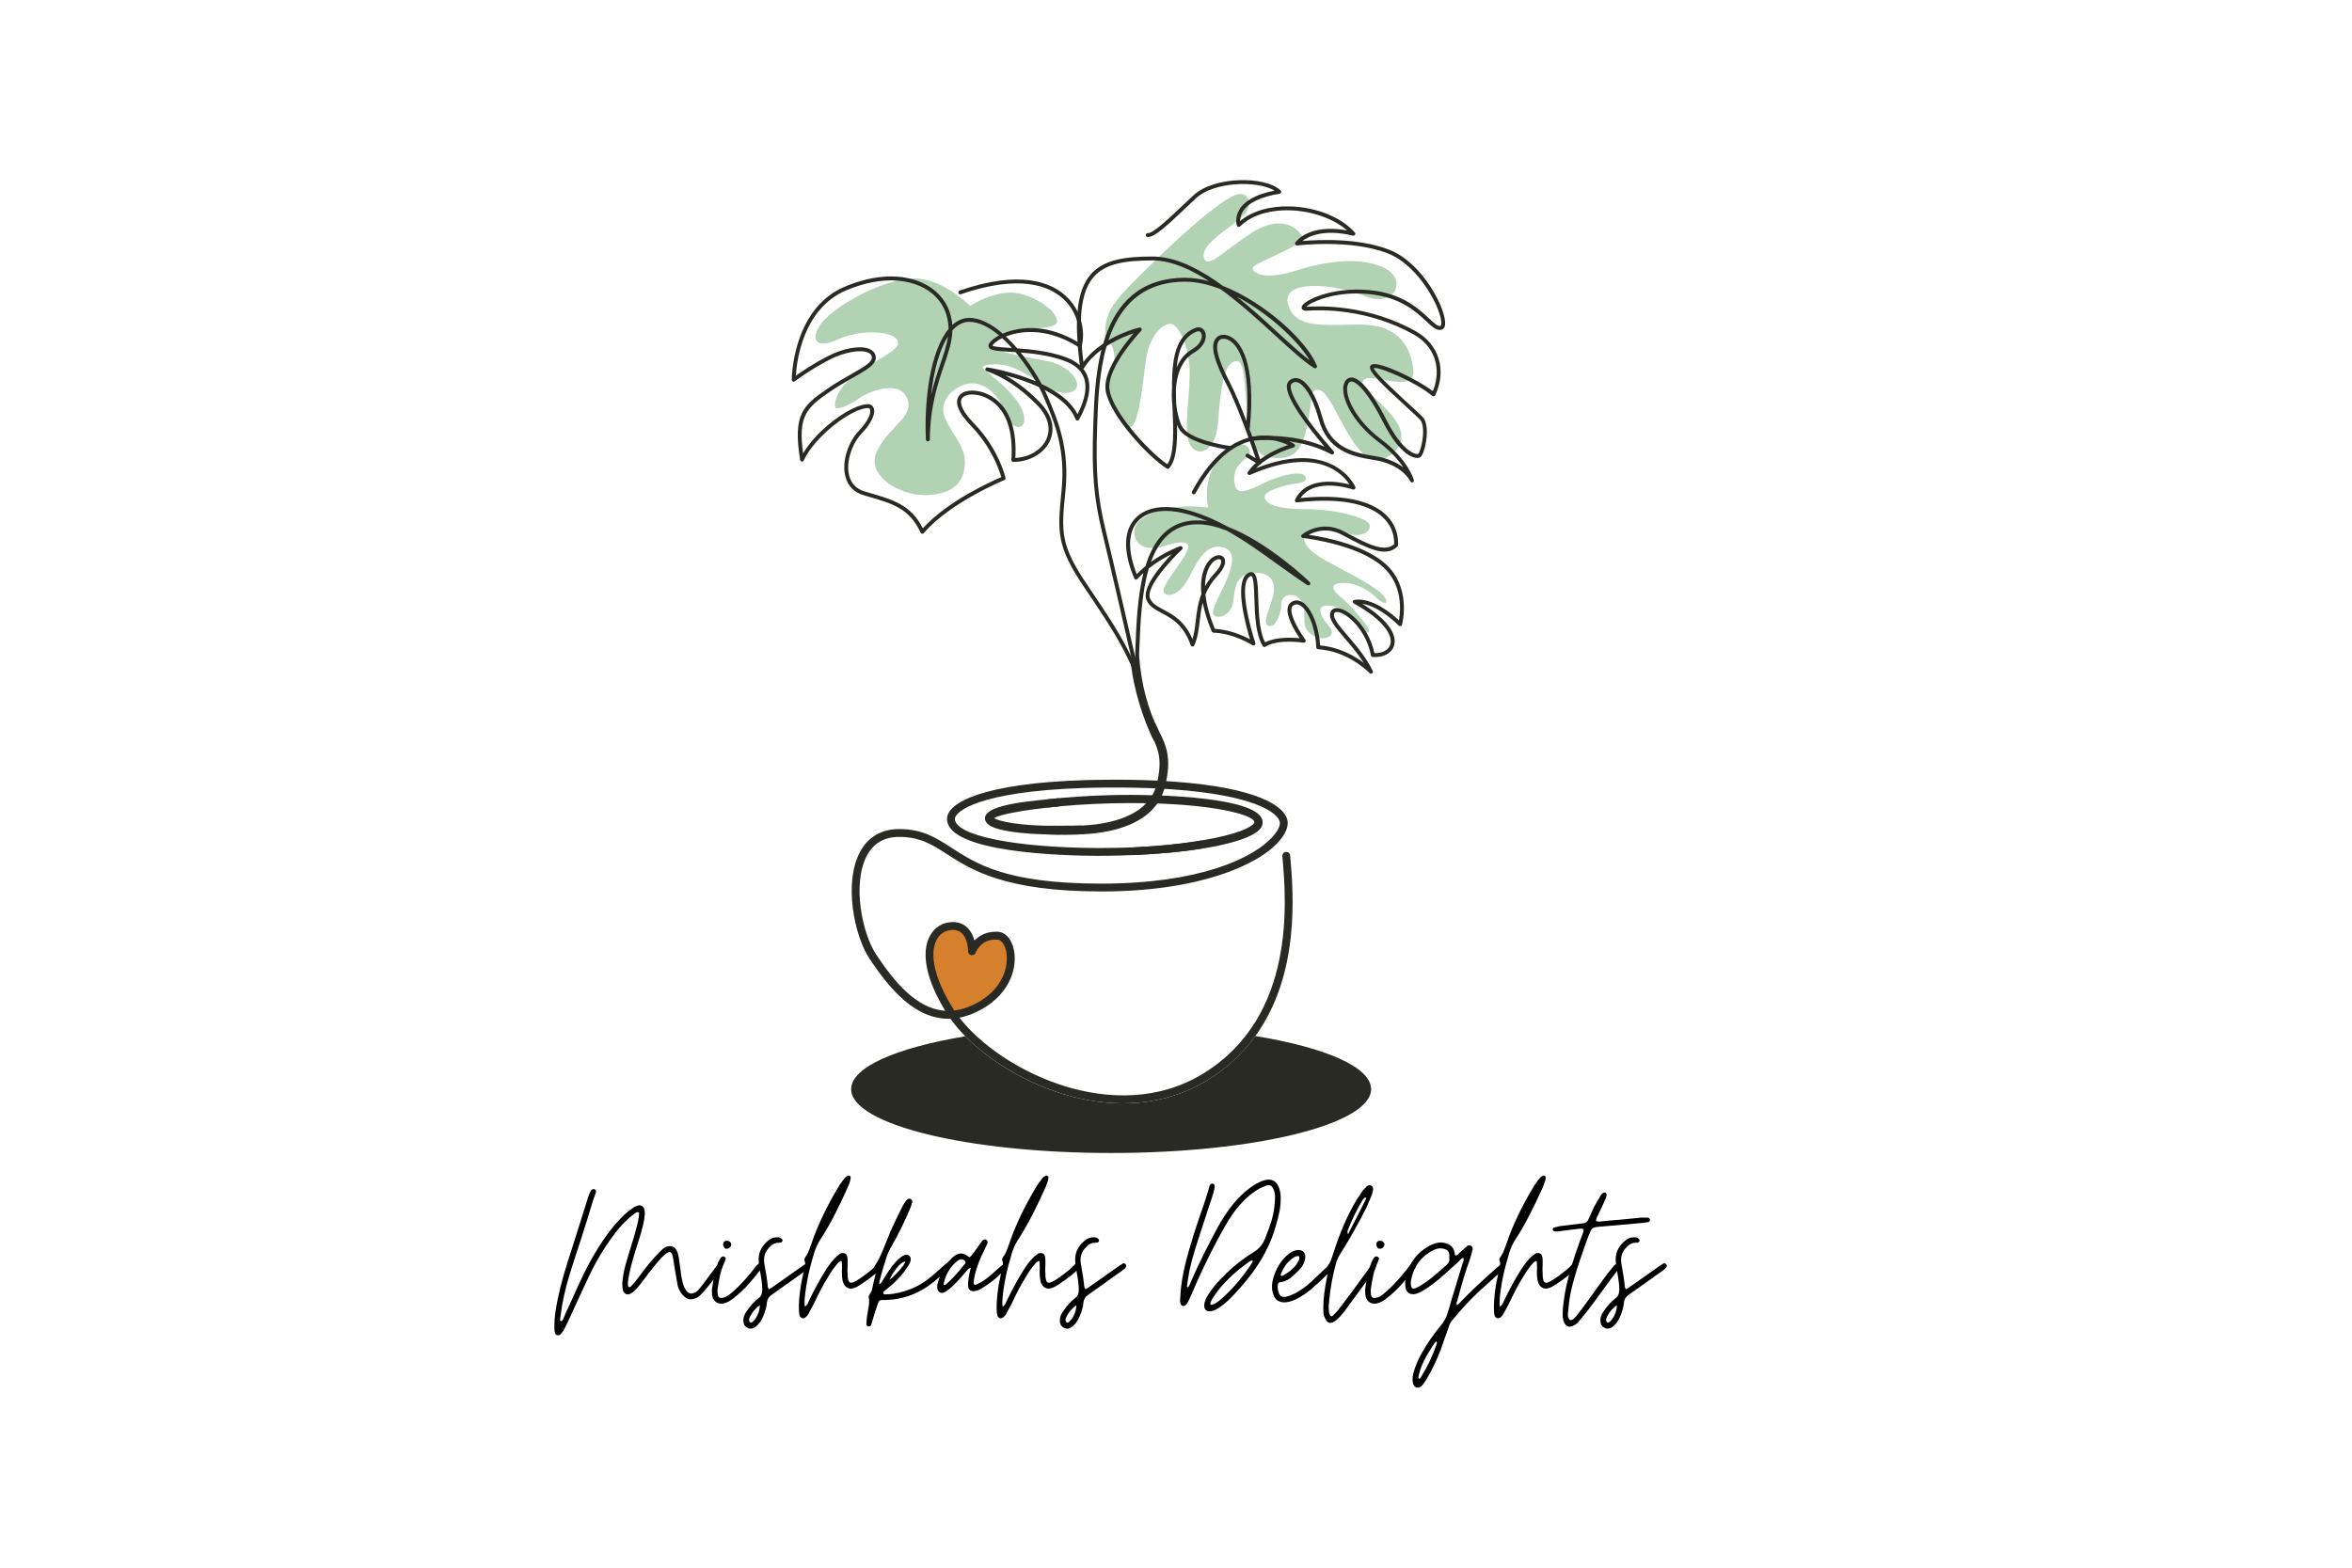 <?xml version="1.0" encoding="UTF-8"?><svg id="a" xmlns="http://www.w3.org/2000/svg" viewBox="0 0 600 400"><path d="m184.08,322.52c-.22-.18-.44-.2-.66-.05-.11.03-.2.09-.25.16-.06.07-.12.13-.19.17-.02.02-.03.04-.05.06-1.4,1.83-2.28,3.02-2.65,3.56-1.35,1.8-2.12,2.77-2.3,2.92-.59.47-1.14.71-1.65.71-.7,0-1.29-.53-1.76-1.59-.3-.63-.55-1.6-.77-2.92l-.66-4.83c-.11-.63-.29-1.19-.55-1.71-.37-.69-.95-1.04-1.76-1.04-.62,0-1.21.24-1.76.71-.84.77-1.56,1.51-2.14,2.2-.84.92-1.7,1.94-2.56,3.08s-1.4,1.85-1.62,2.14c-.33.48-.9,1.16-1.7,2.04-.11.18-.26.27-.44.27-.11,0-.19-.02-.22-.05-.15-.11-.22-.31-.22-.61,0-.84.18-2.03.55-3.57.33-1.54,1.02-3.96,2.09-7.26.69-2.12,1.21-4.03,1.53-5.71.12-.99.17-1.52.17-1.6,0-.18-.04-.49-.11-.93-.07-.4-.26-.71-.55-.91s-.64-.26-1.04-.19c-.44.15-.77.28-.99.39l-1.6,1.15c-1.54,1.28-3.09,2.95-4.67,5-2.78,3.7-5.28,7.93-7.47,12.7-.66,1.39-1.4,3-2.2,4.83l-1.54,3.36-.72,1.65s-.09.11-.16.24-.18.2-.33.2c-.18,0-.27-.09-.25-.25.02-.17.03-.27.03-.3,0-.22.04-.52.11-.88.4-3.3,1.14-6.69,2.2-10.17.84-2.71,1.92-6.07,3.24-10.06.26-.84.5-1.62.74-2.34.24-.71.45-1.38.64-2l.65-2.2c.63-2.13,1.12-3.63,1.49-4.51.18-.4.09-.71-.28-.93-.14-.07-.3-.08-.46-.03-.17.06-.32.18-.47.36-.18.29-.35.63-.5,1.02-.14.38-.23.65-.27.79l-3.46,10.99c-.33.99-.53,1.64-.61,1.93-1.72,5.16-2.91,9.36-3.57,12.58-.62,2.9-.93,5.21-.93,6.93v.8c0,.42.03.81.11,1.18.11.47.38.71.82.71.26,0,.49-.11.71-.33.41-.44.74-.93.99-1.48.59-1.17,1.01-2.05,1.27-2.64l.71-1.54c1.91-4.18,3.36-7.29,4.34-9.34,2.02-4.25,4.46-8.15,7.31-11.71,1.29-1.54,2.62-2.84,4.02-3.9.11-.07.26-.17.46-.3.21-.13.4-.2.58-.2s.28.08.28.22c0,.59-.04,1.01-.11,1.27-.15,1.02-.52,2.53-1.1,4.51l-.72,2.36c-.73,2.42-1.21,3.99-1.43,4.73-.55,2.01-.86,3.77-.93,5.27.04.15.05.35.05.61s.02.47.06.66c.07.44.23.78.47,1.01.23.24.5.36.79.36.33,0,.66-.11.99-.33.52-.29,1.01-.73,1.49-1.32.62-.77,1.21-1.52,1.75-2.25,1.54-2.09,2.97-3.87,4.29-5.33.15-.15.37-.36.66-.64.3-.27.57-.5.83-.68.25-.19.47-.28.66-.28.33,0,.56.22.71.66.07.22.15.52.22.88l.44,2.86c.33,1.98.57,3.33.71,4.07.15.77.53,1.55,1.16,2.36.69.84,1.43,1.26,2.2,1.26.44,0,.99-.14,1.65-.44.66-.35,2.04-1.86,4.12-4.56.58-.73,1.2-1.56,1.87-2.47.25-.37.42-.7.49-.99.07-.26-.02-.44-.27-.55Z"/><path d="m186.19,316.83c-.2-.16-.45-.25-.74-.25-.66,0-.99.33-.99.99.04.3.13.54.28.75.14.2.33.3.55.3h.1c.3,0,.56-.12.8-.36s.36-.5.36-.8c-.04-.25-.16-.46-.36-.63Zm8.16,5.53c-.25-.22-.47-.24-.66-.06-.04.03-.07.06-.1.09-.31.25-.54.46-.67.62-.25.3-.6.74-1.04,1.32l-1.48,1.76c-1.47,1.69-2.83,3.03-4.07,4.02-.4.32-.76.57-1.07.74-.31.16-.65.26-1.02.3-.26.07-.49.05-.71-.08-.22-.13-.35-.32-.39-.58-.07-.44-.11-.79-.11-1.04v-.39c.22-1.46.45-2.74.69-3.82.24-1.08.59-2.12,1.07-3.1l.33-.83c.04-.11.03-.23-.03-.36-.05-.12-.13-.21-.24-.24-.3-.19-.57-.17-.83.05-.26.26-.53.72-.82,1.38-.09.23-.18.47-.27.72-.36,1.04-.68,2.26-.94,3.67-.14.78-.27,1.63-.39,2.53,0,.95.08,1.61.22,1.98.15.48.41.86.8,1.15.38.3.83.44,1.35.44.22,0,.4-.01.55-.05.55-.11,1.1-.33,1.64-.66.55-.33,1.16-.79,1.82-1.38,1.1-.91,2.11-1.9,3.05-2.96.82-.95,1.77-2.08,2.81-3.43.13-.17.26-.35.4-.53.15-.15.26-.35.33-.61.08-.29,0-.51-.22-.65Z"/><path d="m206.34,322.52c-.22-.22-.44-.26-.66-.11l-.3.18-.42.26-7.97,5.61c-.22.14-.49.31-.82.49-.19-.29-.28-.46-.28-.49-.14-1.58-.44-3.54-.88-5.88-.07-.44-.11-.79-.11-1.05l.06-.71c.11-.99.62-1.93,1.54-2.81.66-.66,1.41-.97,2.25-.93.11.04.28.02.5-.06.11-.03.2-.11.27-.22.07-.11.11-.22.11-.33s-.05-.22-.17-.33c-.21-.21-.42-.34-.6-.38-.15-.04-.38-.06-.71-.06-.59,0-1.16.17-1.71.5-1.94,1.36-2.91,3.08-2.91,5.17,0,.3.02.64.06,1.02.02.13.03.27.05.41.07.54.13.93.16,1.15.01.07.03.14.04.2.38,1.89.59,3.48.62,4.75,0,.55-.06,1-.19,1.37-.13.37-.39.7-.8.99-1.02.77-1.99,1.83-2.91,3.19-.51.69-.8,1.33-.88,1.92l-.05.55c0,.84.31,1.45.93,1.81.29.19.59.28.88.28.55,0,1.08-.24,1.59-.72.63-.51,1.16-1.28,1.6-2.3.58-1.29.93-2.55,1.04-3.8.11-.73.48-1.32,1.1-1.76l4.56-3.24,3.64-2.59.6-.43c.4-.26.69-.53.88-.83.1-.14.15-.29.13-.43-.02-.15-.1-.28-.24-.39Zm-13.09,13c-.36.79-.8,1.38-1.31,1.79-.3.22-.52.22-.66,0-.11-.11-.17-.26-.17-.44-.07-.11-.07-.24,0-.39.55-1.39,1.47-2.55,2.75-3.46-.04.88-.24,1.71-.61,2.5Z"/><path d="m224.58,322.52c-.26-.18-.48-.2-.66-.05-.22.18-.42.38-.6.6-.11.11-.23.23-.37.36h0c-.53.51-1.3,1.13-2.33,1.89-1.28.96-2.23,1.56-2.85,1.82-.22.11-.44.16-.66.16-.41,0-.66-.31-.77-.93-.08-.3-.11-.77-.11-1.43-.04-.48-.05-.9-.03-1.27.02-.36.03-.67.03-.93v-1.21c0-.33-.02-.57-.06-.71-.11-.74-.49-1.1-1.15-1.1-.33,0-.61.09-.83.27-.55.37-1.04.81-1.48,1.32-.77.81-1.58,1.93-2.42,3.35-1.24,1.98-2.53,4.35-3.85,7.09-.07.15-.18.4-.33.75-.14.34-.4.65-.77.9-.07-.44-.11-.67-.11-.71,0-.62.02-1.1.06-1.43.33-3.59,1.13-7.46,2.42-11.6.33-1.1.79-2.12,1.37-3.08,1.28-1.97,2.48-4.04,3.6-6.18,1.12-2.14,2.32-4.64,3.6-7.5.3-.73.5-1.28.61-1.65.07-.18.11-.48.11-.88,0-.11-.06-.21-.17-.3-.11-.09-.24-.14-.38-.14-.08,0-.13.02-.17.06-.29.14-.53.31-.71.49-.88,1.14-1.38,1.81-1.49,2.03-3.15,5.21-5.51,10.15-7.09,14.84-.07.22-.24.7-.52,1.43-.27.74-.59,1.36-.96,1.87-.04.08-.1.19-.19.33-.09.15-.14.3-.14.44,0,.11.02.18.05.22.11.26.17.51.17.77,0,.06,0,.12-.02.18,0,.17-.04.36-.09.56-.07.28-.13.47-.16.58l-.16.87-.23,1.22c-.22.95-.37,1.67-.44,2.14-.4,2.6-.57,4.69-.49,6.27,0,.51.05.99.16,1.43.18.47.48.71.88.71.18,0,.4-.09.66-.27.37-.3.66-.68.88-1.16l1.26-2.36c1.21-2.64,2.42-4.91,3.63-6.82.81-1.39,1.61-2.52,2.42-3.4.14-.19.36-.37.66-.55.07-.08.15-.09.25-.03.09.05.13.12.13.19.04.33.06.81.06,1.43-.08,1.39-.02,2.53.16,3.41.15.62.41,1.11.77,1.45.37.35.81.53,1.32.53.29,0,.68-.09,1.16-.28.62-.25,1.6-.87,2.94-1.84.9-.66,1.64-1.23,2.22-1.71.28-.23.52-.44.72-.63.44-.44.69-.82.77-1.15.03-.26-.06-.48-.28-.66Zm-11.98-14.43v.03c0,.07-.04.16-.11.28l.11-.31Zm-.27.58l-.33.27c.14-.14.25-.23.33-.27Zm-.45.38c.04.23-.05.48-.24.76.11-.18.19-.44.24-.76Zm-.27.8s-.03.05-.05.08v.06h-.06s.08-.09.11-.14Z"/><path d="m242.61,322.3c-.18-.18-.35-.27-.5-.27-.11,0-.2.01-.27.05-.02.01-.04.02-.06.03-.17.1-.48.35-.93.74l-1.37,1.21c-.88.81-1.56,1.39-2.04,1.76-2.67,2.27-5.86,3.7-9.56,4.29-.29.03-.66.07-1.1.11-.44.03-.79.05-1.04.05-.22,0-.35-.09-.39-.27-.04-.19,0-.33.11-.44,1.47-1.25,2.16-1.84,2.09-1.76,1.72-1.54,3.02-3.03,3.9-4.46.3-.43.51-.81.66-1.12s.22-.63.22-.96-.12-.61-.36-.83c-.23-.22-.52-.31-.85-.27-.33.03-.71.2-1.15.49-.7.52-1.34,1.14-1.93,1.87-.84.99-1.75,2.33-2.74,4.01-.08.11-.19.3-.33.55-.15.26-.35.46-.61.61-.07-.15-.09-.31-.05-.47.03-.17.05-.27.05-.3.4-1.65.99-3.67,1.76-6.05.33-1.02.77-2,1.32-2.91,1.57-2.68,3.19-5.96,4.84-9.84.18-.51.33-.97.44-1.37.07-.33-.04-.59-.33-.77-.33-.22-.66-.19-.99.11-.41.4-.83,1.04-1.27,1.92-1.76,3.44-3.06,6.28-3.9,8.52-.66,1.65-1.19,2.92-1.59,3.82-.41.9-.9,1.79-1.49,2.66-.09.15-.16.29-.2.42h0c-.05.13-.07.24-.07.35,0,.26.11.48.33.66.14.15.2.32.16.5v.02c-.03.17-.05.27-.05.31-.41,1.61-.7,2.89-.88,3.85-.04.22-.19.51-.44.88-.26.36-.39.65-.39.87.08.59.11,1.05.11,1.38,0,.26-.01.46-.05.6l-.55,3.52c-.07.66-.11,1.14-.11,1.43,0,.18.05.33.16.44.11.11.24.16.39.16.37.08.6-.05.71-.38l.33-1.21c.44-1.47.79-2.56,1.05-3.3.25-.77.45-1.26.57-1.48.13-.22.42-.33.86-.33h1.04c3.88-.18,7.37-1.32,10.44-3.41.92-.62,1.86-1.36,2.83-2.22.12-.11.24-.22.36-.32h0c.85-.76,1.67-1.5,2.47-2.24.22-.22.37-.4.44-.55.15-.18.13-.4-.05-.66Zm-13.91,1.29c.81-1.04,1.56-1.62,2.26-1.73-.11.51-.67,1.33-1.68,2.45-1.01,1.11-1.78,1.86-2.33,2.22.36-.91.95-1.89,1.75-2.94Z"/><path d="m256.73,322.52c-.22-.22-.44-.24-.66-.05-.01,0-.09.08-.23.2-.16.12-.39.32-.7.57l-1.32,1.15c-.4.4-.86.81-1.37,1.21-.52.44-1.19.93-2.04,1.48-.33.19-.82.42-1.48.72-.15.07-.28.06-.38-.03-.12-.09-.17-.23-.17-.41,0-.66.18-1.65.55-2.97.48-1.72,1.21-3.55,2.2-5.5l.71-1.48c.19-.51.09-.88-.27-1.1-.33-.15-.66-.06-.99.27l-.83,1.16-.71.99c-.51.73-.92,1.26-1.21,1.59-.22.3-.38.44-.49.44-.08,0-.24-.09-.5-.27-.55-.44-1.1-.66-1.65-.66-.62,0-1.23.24-1.81.71-.37.26-.64.5-.83.72-.27.27-.53.55-.77.85-.82,1.01-1.5,2.22-2.03,3.63h0c-.23.62-.43,1.27-.6,1.95-.04.18-.06.47-.06.88.04.4.17.72.39.96.22.24.49.36.82.36.22,0,.44-.06.66-.17.44-.22.93-.57,1.48-1.04,1.07-.92,2.35-2.28,3.85-4.07.07-.07.21-.25.41-.52.2-.28.53-.49.97-.64-.26.99-.43,1.69-.5,2.09-.15,1.03-.22,1.8-.22,2.31,0,1.06.46,1.6,1.37,1.6.74,0,1.62-.35,2.64-1.05,1.34-.81,2.8-1.96,4.39-3.44.42-.39.84-.8,1.27-1.23.22-.22.33-.35.33-.39.11-.36.04-.64-.22-.82Zm-10.49-.16c-.08.14-.15.23-.22.27-1.76,2.24-3.34,3.94-4.73,5.11-.15.15-.31.2-.49.17,0-.04-.04-.08-.12-.11.45-2.38,1.53-4.33,3.25-5.83.25-.26.55-.44.88-.55.22-.07.36-.11.44-.11.25,0,.51.09.77.28.18.11.27.27.27.49,0,.11-.02.2-.05.28Z"/><path d="m275.04,322.52c-.26-.18-.48-.2-.66-.05-.01,0-.03.02-.04.03-.21.18-.4.36-.57.57-.51.55-1.41,1.3-2.69,2.25-1.28.96-2.24,1.56-2.86,1.82-.22.11-.44.16-.66.16-.4,0-.66-.31-.77-.93-.07-.3-.11-.77-.11-1.43-.04-.48-.05-.9-.03-1.27.02-.36.03-.67.03-.93v-1.21c0-.33-.02-.57-.05-.71-.11-.74-.5-1.1-1.16-1.1-.33,0-.6.09-.82.27-.55.37-1.05.81-1.49,1.32-.77.81-1.57,1.93-2.41,3.35-1.25,1.98-2.53,4.35-3.85,7.09-.08.15-.19.4-.33.75-.15.34-.4.65-.77.9-.08-.44-.11-.67-.11-.71,0-.62.02-1.1.05-1.43.33-3.59,1.14-7.46,2.42-11.6.33-1.1.79-2.12,1.38-3.08,1.28-1.97,2.48-4.04,3.6-6.18,1.11-2.14,2.31-4.64,3.6-7.5.29-.73.49-1.28.6-1.65.07-.18.11-.48.11-.88,0-.11-.05-.21-.16-.3-.11-.09-.24-.14-.39-.14-.07,0-.13.02-.16.06-.3.14-.53.31-.72.49-.88,1.14-1.37,1.81-1.48,2.03-3.15,5.21-5.52,10.15-7.09,14.84-.08.22-.25.7-.52,1.43-.28.74-.6,1.36-.97,1.87-.03.08-.1.19-.19.33-.09.15-.14.3-.14.44,0,.11.02.18.06.22.11.26.16.51.16.77,0,.08,0,.17-.01.26-.02.15-.05.31-.1.48-.07.28-.12.47-.16.58l-.23,1.23-.16.86c-.22.95-.36,1.67-.44,2.14-.4,2.6-.56,4.69-.49,6.27,0,.51.05.99.16,1.43.19.47.48.71.88.71.19,0,.41-.09.66-.27.37-.3.66-.68.88-1.16l1.27-2.36c1.21-2.64,2.42-4.91,3.62-6.82.81-1.39,1.62-2.52,2.42-3.4.15-.19.37-.37.66-.55.08-.08.16-.09.25-.03.09.05.14.12.14.19.03.33.05.81.05,1.43-.07,1.39-.02,2.53.17,3.41.14.62.4,1.11.77,1.45.36.35.8.53,1.32.53.29,0,.67-.09,1.15-.28.62-.25,1.6-.87,2.94-1.84,1.34-.97,2.32-1.75,2.94-2.34l.06-.06c.4-.42.64-.78.71-1.09.04-.26-.06-.48-.27-.66Zm-11.99-14.4c0,.07-.03.16-.11.28l.11-.28Zm-.27.55l-.33.27c.14-.14.26-.23.33-.27Zm-.7,1.16c.12-.19.21-.45.26-.78.04.23-.05.49-.26.78-.02.03-.04.07-.07.1v.06h-.06s.09-.1.13-.16Z"/><path d="m287.07,322.52c-.22-.22-.44-.26-.66-.11l-.71.44-7.97,5.61c-.22.14-.5.31-.83.49-.18-.29-.27-.46-.27-.49-.15-1.58-.44-3.54-.88-5.88-.07-.44-.11-.79-.11-1.05l.05-.71c.11-.99.63-1.93,1.54-2.81.66-.66,1.41-.97,2.26-.93.11.04.27.02.49-.06.11-.03.2-.11.28-.22.07-.11.11-.22.11-.33s-.06-.22-.17-.33c-.22-.21-.42-.34-.6-.38-.15-.04-.39-.06-.72-.06-.58,0-1.15.17-1.7.5-1.94,1.36-2.91,3.08-2.91,5.17,0,.32.02.7.07,1.13.01.1.03.2.04.3.07.54.12.93.16,1.15.02.11.04.22.06.32.36,1.84.56,3.38.6,4.63,0,.55-.06,1-.19,1.37s-.4.7-.8.99c-1.03.77-2,1.83-2.91,3.19-.51.69-.81,1.33-.88,1.92l-.06.55c0,.84.31,1.45.94,1.81.29.19.58.28.88.28.55,0,1.08-.24,1.59-.72.62-.51,1.15-1.28,1.59-2.3.59-1.29.94-2.55,1.05-3.8.11-.73.47-1.32,1.1-1.76l4.56-3.24,4.23-3.02c.41-.26.7-.53.88-.83.11-.14.16-.29.14-.43-.02-.15-.1-.28-.25-.39Zm-13.08,13c-.37.79-.81,1.38-1.32,1.79-.29.22-.51.22-.66,0-.11-.11-.16-.26-.16-.44-.08-.11-.08-.24,0-.39.55-1.39,1.46-2.55,2.74-3.46-.03.88-.23,1.71-.6,2.5Z"/><path d="m326.15,302.73c-.55-1.17-1.38-1.75-2.48-1.75-.18,0-.49.03-.93.11-.59.14-1.3.43-2.14.87-2.24,1.32-4.22,3.05-5.94,5.17-1.57,1.94-2.97,4.05-4.18,6.32-2.56,4.73-4.7,9.07-6.43,13.03-.07.18-.17.43-.3.74s-.3.67-.52,1.07c0,.04-.03.08-.08.11-.06.04-.12.06-.2.06-.03,0-.07-.03-.11-.09-.03-.05-.05-.11-.05-.19l.22-1.48c.07-.55.22-1.41.44-2.59.36-1.64.8-3.28,1.29-4.91.5-1.63,1.14-3.66,1.95-6.08l.39-1.21,1.15-3.51c.22-.59.51-1.47.88-2.64.37-1.07.6-1.93.71-2.59.08-.33.07-.6-.02-.82-.09-.22-.25-.33-.47-.33-.18-.04-.36.02-.52.16-.17.15-.27.35-.31.61-.43,1.65-1.15,3.88-2.14,6.7l-1.15,3.36c-.26.88-.44,1.44-.55,1.7-1.03,3.3-1.74,5.77-2.15,7.42-.84,3.3-1.31,6.32-1.42,9.07l-.06.77c0,.18.04.46.11.82.18.41.46.61.82.61.11,0,.28-.08.5-.22.33-.33.62-.79.88-1.38.95-2.12,1.65-3.71,2.09-4.78,2.27-5.02,4.56-9.56,6.87-13.63,1.35-2.38,2.67-4.3,3.95-5.77,1.58-1.79,3.28-3.21,5.12-4.23.66-.33,1.26-.59,1.81-.77.11-.04.26-.06.44-.06.51,0,.9.28,1.15.83.33.66.5,1.35.5,2.09,0,.84-.06,1.68-.17,2.53-.14,1.31-.42,2.62-.82,3.9-.4,1.28-.95,2.78-1.65,4.5-.59,1.36-1.5,2.42-2.75,3.19-3.51,2.16-6.67,4.82-9.45,7.97-1.03,1.18-1.87,2.33-2.53,3.46-.48.88-.71,1.65-.71,2.31,0,.48.16.85.49,1.13.33.27.73.36,1.21.25.59-.08,1.24-.35,1.98-.83,1.06-.69,2.09-1.54,3.08-2.53,3.33-3.44,5.89-6.65,7.66-9.61,1.78-2.97,3.05-5.87,3.82-8.69.44-1.43.77-2.73.99-3.9s.31-2.34.28-3.52c0-.99-.19-1.9-.55-2.75Zm-6.76,19.52c-2.38,3.62-4.99,6.68-7.81,9.17-.91.81-1.72,1.31-2.41,1.49-.04.04-.09.04-.14.03-.06-.02-.1-.05-.14-.09-.07-.03-.12-.08-.14-.13-.02-.06-.01-.12.03-.2.11-.4.27-.78.49-1.15.74-1.1,1.32-1.92,1.76-2.47,2.09-2.53,4.6-4.82,7.53-6.87.04-.04.13-.11.28-.22.14-.11.31-.17.49-.17h.17c.11.15.07.35-.11.61Z"/><path d="m340.11,322.52c-.26-.26-.53-.26-.83,0l-.6.57-.44.42-3.9,3.68c-1.21,1.1-2.53,2.04-3.96,2.81-.92.43-1.7.73-2.36.87-1.03.19-1.65-.23-1.87-1.26-.15-.33-.22-.75-.22-1.26,0-.3.02-.52.05-.66.08-.3.22-.46.44-.5.99-.11,1.87-.45,2.64-1.01.77-.57,1.61-1.35,2.53-2.34.77-.81,1.23-1.76,1.37-2.86.08-.62-.04-1.12-.35-1.48-.32-.37-.75-.55-1.3-.55-.62,0-1.18.14-1.67.41-.5.27-1.02.67-1.57,1.18-1.43,1.36-2.49,3.13-3.19,5.33-.29,1.03-.42,1.87-.38,2.53-.04.51.07,1.14.33,1.87.18.66.52,1.16,1.02,1.51.49.35,1.09.52,1.78.52.77,0,1.71-.23,2.81-.71,1.31-.62,2.61-1.47,3.9-2.53,1.19-.99,2.63-2.32,4.32-3.99t0-.01c.38-.37.77-.76,1.17-1.17.22-.22.37-.4.44-.55.15-.29.09-.56-.16-.82Zm-10.11-1.65c.33-.22.66-.35.98-.38.3-.08.46.07.5.44,0,.33-.17.75-.5,1.26-.69,1.25-1.97,2.36-3.84,3.35-.04.04-.15.02-.33-.05-.08,0-.11-.09-.11-.28.73-1.94,1.83-3.39,3.3-4.34Z"/><path d="m343.87,314.83s-.02.01-.02.05h.05s-.01-.05-.03-.05Zm0,0s-.02.01-.02.05h.05s-.01-.05-.03-.05Zm6.85,7.69c-.33-.11-.57-.09-.72.06-.19.19-.39.44-.59.79-.04.06-.08.12-.12.19-3.48,4.84-6.09,8.36-7.81,10.56-.18.25-.68.79-1.48,1.59-.15.15-.3.18-.47.11-.16-.07-.28-.22-.36-.44-.14-.47-.22-1.04-.22-1.7,0-.37.04-.92.11-1.65.3-3.33.9-6.63,1.82-9.89.25-.81.64-1.62,1.15-2.42,2.16-3.37,4.34-7.24,6.54-11.6.59-1.32,1.01-2.31,1.27-2.97.14-.29.29-.8.44-1.54.07-.55-.1-.91-.5-1.1-.36-.18-.75-.11-1.15.22-.55.55-.88.9-.99,1.05-.74,1.1-1.23,1.85-1.49,2.25-2.27,3.7-4.28,8.3-6.04,13.8-.41,1.44-.88,2.52-1.43,3.26-.03.05-.07.1-.11.15-.18.18-.27.36-.27.54,0,.04.03.13.1.28.19.22.28.49.28.82,0,.01-.01.07-.02.18t0,.01c-.03.17-.08.46-.15.86-.58,2.75-.89,5.24-.93,7.47,0,.74.02,1.34.05,1.82.04.25.13.55.28.88.33.95.82,1.43,1.48,1.43.41,0,.86-.21,1.38-.61.66-.51,1.35-1.25,2.09-2.2l3.24-4.4c.97-1.34,1.79-2.46,2.45-3.35.59-.78,1.05-1.38,1.4-1.81.46-.72.74-1.18.82-1.37h0c.14-.18.21-.38.22-.62v-.05c.07-.29-.02-.49-.27-.6Zm-6.82-8.79c.99-2.6,2.25-5.17,3.79-7.7.22-.29.41-.44.55-.44.08,0,.19.04.33.11l-.05-.16.05.11v.05l-1.48,2.97-3.19,6.21s-.01-.05-.03-.05-.02.01-.02.05c-.08-.22-.11-.38-.11-.49,0-.22.05-.44.16-.66Z"/><path d="m352.83,316.83c-.2-.16-.45-.25-.74-.25-.66,0-.99.33-.99.99.04.3.13.54.28.75.14.2.33.3.54.3h.11c.3,0,.56-.12.8-.36s.36-.5.36-.8c-.04-.25-.16-.46-.36-.63Zm8.16,5.53c-.25-.22-.47-.24-.66-.06-.25.2-.45.38-.6.52-.07.07-.12.13-.17.19-.25.3-.6.74-1.04,1.32l-1.48,1.76c-1.47,1.69-2.83,3.03-4.07,4.02-.4.32-.76.57-1.07.74-.31.16-.65.26-1.02.3-.26.07-.49.05-.71-.08s-.35-.32-.39-.58c-.07-.44-.11-.79-.11-1.04v-.39c.22-1.46.45-2.74.69-3.82.11-.49.24-.98.41-1.45h0c.06-.22.13-.42.22-.62.13-.35.28-.69.44-1.03l.33-.83c.04-.11.03-.23-.03-.36-.05-.12-.14-.21-.24-.24-.3-.19-.57-.17-.83.05-.26.26-.53.72-.82,1.38-.15.38-.3.79-.43,1.23-.34,1.04-.62,2.24-.86,3.6-.11.66-.22,1.36-.31,2.09,0,.95.08,1.61.22,1.98.15.48.41.86.8,1.15.38.3.83.44,1.35.44.22,0,.4-.01.55-.05.55-.11,1.09-.33,1.64-.66.55-.33,1.16-.79,1.82-1.38,1.1-.91,2.11-1.9,3.05-2.96.28-.32.57-.66.87-1.02.71-.85,1.49-1.83,2.34-2.94.15-.15.26-.35.33-.61.08-.29,0-.51-.22-.65Z"/><path d="m383.69,322.8c-.11-.19-.27-.28-.49-.28-.08,0-.19.04-.33.11l-.21.16-.62.5c-4.03,3.55-7.12,6.47-9.29,8.74-.07.07-.21.23-.41.47-.2.23-.43.37-.68.41-.11-.22-.12-.44-.03-.66.09-.22.14-.35.14-.39,1.13-4.32,2.19-7.82,3.18-10.49.19-.55.42-1.41.72-2.59.07-.4-.08-.71-.44-.93-.11-.07-.26-.11-.44-.11-.22,0-.41.07-.55.22l-2.14,1.92-.25.25c-.13.13-.27.19-.41.19-.11,0-.21-.02-.28-.05,0-.11-.04-.35-.11-.72-.22-1.24-1.01-2.03-2.36-2.36-.41-.11-.79-.17-1.16-.17-.73,0-1.57.22-2.53.66-2.37,1.22-4.13,2.93-5.27,5.14-.44.85-.79,1.78-1.05,2.78-.06.35-.11.67-.14.96-.06.36-.08.66-.08.91,0,.51.04.9.12,1.15.22,1.06.87,1.6,1.97,1.6.48,0,1.12-.21,1.93-.61,1.02-.55,2.27-1.39,3.73-2.53.7-.55,1.49-1.22,2.37-2,.88-.79,1.52-1.37,1.92-1.74l1.65-1.48c.07-.07.21-.23.41-.47.2-.23.45-.39.74-.46.12.29.12.55.03.77-.09.22-.14.34-.14.38l-2.08,6.87c-.59,1.83-1.07,3.45-1.43,4.84l-.44,1.37c-.3,1.03-.81,1.98-1.54,2.86-1.94,2.34-3.61,4.74-5,7.2-1.03,1.83-1.74,3.55-2.15,5.17-.14.66-.22,1.15-.22,1.48,0,.44.06.84.17,1.21.22.66.6.99,1.15.99.33,0,.64-.13.94-.39.33-.29.77-.88,1.32-1.75,1.43-2.46,2.62-4.93,3.57-7.42l2.09-5.94c.22-.73.56-1.36,1.04-1.87,2.49-3,4.78-5.46,6.87-7.36l4.69-4.22.81-.73.71-.77c.11-.18.17-.33.17-.44,0-.15-.06-.27-.17-.38Zm-14.84.11c-.22.18-.9.77-2.03,1.78-1.14,1.01-2.27,1.9-3.41,2.67-.91.62-1.68,1.06-2.31,1.32-.22.07-.38.11-.49.11-.37,0-.59-.26-.66-.77l-.06-.66c0-.26.04-.57.11-.94.74-3.48,2.68-5.99,5.83-7.53.62-.25,1.17-.38,1.65-.38.18,0,.46.04.82.11.44.11.78.28,1.02.52s.38.58.41,1.02v.93c.11.62-.18,1.23-.88,1.82Zm-2.31,19.89c-.95,2.9-2.29,5.74-4.01,8.52-.03.11-.09.19-.16.25-.08.05-.13.12-.17.19l-.16.06-.22-.22c0-.11.02-.26.05-.44.04-.19.08-.33.11-.44.3-1.4.97-3.05,2.04-4.95.95-1.61,1.72-2.79,2.3-3.52.22.11.3.29.22.55Z"/><path d="m401.88,322.52c-.25-.18-.47-.2-.66-.05-.07.06-.14.11-.2.18-.14.13-.28.27-.4.42-.51.55-1.41,1.3-2.69,2.25-1.29.96-2.24,1.56-2.86,1.82-.22.11-.44.16-.66.16-.4,0-.66-.31-.77-.93-.07-.3-.11-.77-.11-1.43-.04-.48-.05-.9-.03-1.27.02-.36.03-.67.03-.93v-1.21c0-.33-.02-.57-.06-.71-.1-.74-.49-1.1-1.15-1.1-.33,0-.6.09-.82.27-.55.37-1.05.81-1.49,1.32-.77.81-1.57,1.93-2.42,3.35-1.24,1.98-2.52,4.35-3.84,7.09-.08.15-.19.4-.33.75-.15.34-.41.65-.77.9-.08-.44-.11-.67-.11-.71,0-.62.02-1.1.05-1.43.33-3.59,1.14-7.46,2.42-11.6.33-1.1.79-2.12,1.37-3.08,1.29-1.97,2.49-4.04,3.6-6.18,1.12-2.14,2.32-4.64,3.61-7.5.29-.73.49-1.28.6-1.65.07-.18.11-.48.11-.88,0-.11-.06-.21-.17-.3-.11-.09-.23-.14-.38-.14-.07,0-.13.02-.16.06-.3.14-.54.31-.72.49-.88,1.14-1.37,1.81-1.48,2.03-3.16,5.21-5.52,10.15-7.09,14.84-.08.22-.25.7-.53,1.43-.27.74-.59,1.36-.96,1.87-.03.08-.1.19-.19.33-.09.15-.14.3-.14.44,0,.11.02.18.06.22.11.26.16.51.16.77,0,.12-.01.25-.04.38-.01.12-.03.24-.07.36-.07.28-.13.47-.16.58l-.26,1.39-.13.7c-.22.95-.36,1.67-.44,2.14-.4,2.6-.56,4.69-.49,6.27,0,.51.05.99.16,1.43.19.47.48.71.88.71.19,0,.41-.09.66-.27.37-.3.66-.68.88-1.16l1.27-2.36c1.21-2.64,2.41-4.91,3.62-6.82.81-1.39,1.62-2.52,2.42-3.4.15-.19.37-.37.66-.55.07-.08.16-.09.25-.03.09.05.14.12.14.19.03.33.05.81.05,1.43-.07,1.39-.02,2.53.17,3.41.14.62.4,1.11.77,1.45.36.35.8.53,1.31.53.3,0,.68-.09,1.16-.28.62-.25,1.6-.87,2.94-1.84.71-.51,1.32-.97,1.82-1.38.46-.36.83-.68,1.12-.96.44-.44.7-.82.77-1.15.04-.26-.06-.48-.28-.66Zm-11.98-14.4c0,.07-.03.16-.11.28l.11-.28Zm-.27.55l-.33.27c.14-.14.25-.23.33-.27Zm-.44.38c.03.23-.05.48-.25.76.11-.18.19-.44.25-.76Zm-.28.8s-.03.05-.05.08v.06h-.06s.08-.09.11-.14Z"/><path d="m420.46,310.7c-.22,0-.49,0-.82-.02-.33-.02-.72-.01-1.16.02l-5.05.5c-1.58.11-3.23.25-4.95.44l-.61.05c-.11,0-.34-.03-.71-.11,0-.33.05-.61.17-.85.1-.24.18-.39.22-.47,1.06-2.19,1.73-3.66,2.03-4.39.18-.44.27-.77.27-.99,0-.19-.04-.33-.13-.44-.1-.11-.22-.17-.36-.17-.19,0-.39.09-.61.25-.22.17-.4.41-.55.74-.36.59-.87,1.47-1.53,2.64l-1.49,3.3c-.26.58-.71.9-1.37.93-2.79.33-4.75.57-5.88.72-.66.14-1.18.27-1.54.38-.19.08-.28.22-.28.44v.17c.04.14.17.25.39.33.14.03.35.05.6.05.33,0,.61-.02.83-.05.22-.04.4-.08.55-.11l4.45-.55c.36-.04.63-.03.79.02.17.06.25.18.25.36s-.05.42-.16.72l-.44,1.21c-.22.51-.42,1.06-.61,1.64-.66,1.83-1.24,3.56-1.74,5.19-.28.91-.53,1.79-.75,2.64-.5,1.85-.88,3.57-1.13,5.14-.04.26-.13.9-.28,1.93-.15,1.03-.22,2-.22,2.91s.11,1.58.33,2.09c.37.77.84,1.15,1.43,1.15.29,0,.59-.07.88-.22.66-.29,1.17-.69,1.54-1.2,1.1-1.25,2.31-2.78,3.63-4.59,1.31-1.82,2.14-2.94,2.47-3.38,1.62-2.24,2.82-3.84,3.59-4.81.21-.26.38-.47.53-.64.11-.11.17-.22.17-.33.18-.33.12-.6-.17-.82-.18-.11-.38-.13-.6-.05-.07.03-.14.06-.2.09-.28.13-.49.31-.66.54-.2.27-.32.43-.35.46-.44.48-1.18,1.43-2.2,2.84-1.03,1.41-1.69,2.31-1.98,2.72-1.91,2.71-3.43,4.78-4.56,6.21-.08.11-.21.28-.41.52-.21.24-.42.46-.64.66-.22.2-.51.32-.88.36-.4-.33-.6-.79-.6-1.38,0-.18.02-.37.05-.55.04-.18.06-.36.06-.55.18-2.2.46-4.03.82-5.49.37-1.69,1.1-4.19,2.2-7.51,1.1-3.31,1.98-5.72,2.64-7.22.15-.37.35-.64.61-.8.25-.17.58-.27.99-.3l11.81-1.05c.59-.07,1.06-.14,1.43-.22.22-.07.33-.25.33-.55-.07-.36-.22-.55-.44-.55Z"/><path d="m424.97,322.52c-.22-.22-.44-.26-.66-.11l-.72.44-7.97,5.61c-.22.14-.49.31-.82.49-.18-.29-.28-.46-.28-.49-.14-1.58-.43-3.54-.88-5.88-.07-.44-.1-.79-.1-1.05l.05-.71c.11-.99.62-1.93,1.54-2.81.66-.66,1.41-.97,2.25-.93.11.04.28.02.5-.06.11-.03.2-.11.27-.22.07-.11.11-.22.11-.33s-.05-.22-.16-.33c-.22-.21-.43-.34-.61-.38-.14-.04-.38-.06-.71-.06-.59,0-1.16.17-1.71.5-1.94,1.36-2.91,3.08-2.91,5.17,0,.34.03.74.08,1.19.01.08.02.16.03.24.07.54.13.93.17,1.15.02.12.05.24.07.36.36,1.82.55,3.35.59,4.59,0,.55-.07,1-.2,1.37-.13.37-.39.7-.79.99-1.03.77-2,1.83-2.92,3.19-.51.69-.8,1.33-.88,1.92l-.05.55c0,.84.31,1.45.93,1.81.3.19.59.28.88.28.55,0,1.08-.24,1.6-.72.62-.51,1.15-1.28,1.59-2.3.59-1.29.93-2.55,1.04-3.8.11-.73.48-1.32,1.1-1.76l4.57-3.24,4.23-3.02c.4-.26.69-.53.88-.83.11-.14.15-.29.13-.43,0-.15-.1-.28-.24-.39Zm-13.08,13c-.37.79-.81,1.38-1.32,1.79-.3.22-.52.22-.66,0-.11-.11-.17-.26-.17-.44-.07-.11-.07-.24,0-.39.55-1.39,1.47-2.55,2.75-3.46-.04.88-.24,1.71-.6,2.5Z"/><path d="m247.93,240.71s-2.18-4.14-5.83-4.14-8.76,3.18.85,22.31c17.29-3.92,16.58-18.66,11.42-19.6-3.95-.72-6.44,1.43-6.44,1.43Z" style="fill:#d67f2d;"/><path d="m235.58,126.31c-5.92,0-15.21-4.97-11.7-11.56,3.51-6.58,9.33-8.34,7.53-13.07s-9.36-2.1-12.33,0c-2.97,2.1-5.21,2.67-5.84,2.42s-.53-4.89,6-9.25c6.54-4.36,11.24-6,9.5-8.31s-10.04-2.27-14.87,0c-4.83,2.27-7.45.92-4.8-3.41s15.69-12.08,24.35-12.08c7.07,0,14.05,7,14.05,7,0,0,5.12-3.39,10.28-3.39s12.08,4.5,11.91,7.41c-.17,2.91-13.9.43-16.98,6.3,2.75,1.85,9.95,2.81,15,3.88s8.68,5.53,6.41,7.36c-1.21.97-3.46.84-5.68-.19-3.09-1.43-6.5-4.3-10.2-5.68-3.7-1.39-7.61-.63-7.55-.09.13,1.07,10.64,7.36,10.64,13.52,0,2.43-3.21,2.9-4.99-1.99-1.77-4.89-5.18-7.36-8.21-7.36-3.69,0-7.83,3.38-7.48,7.11.35,3.73,5.53,8.18,5.53,12.84s-2.27,8.56-10.56,8.56Z" style="fill:#b1d3b4;"/><path d="m315.72,49.57c-4.26,1.09-16.15,11.98-23.4,19.23-7.25,7.25-11.47,10.72-10.14,18.19,1.67-.19,2.94,4.77,1.47,7.15-2.98,4.84,1.02,12.79,3.82,14.71,2.81,1.92,3.9-9.54,4.75-16.32.85-6.77,4.07-9.71,6.25-9.9s5.07,6.02,5.02,12.79c-.05,6.77-1.52,13.88-.09,17.62s6.68,2.89,7.29-4.88c.62-7.77,1.29-16.15,4.91-16.01,3.62.14.33,23.02,7.67,24.43s9.09-2.24,10.36-8.73c1.27-6.49.51-8.3,2.47-8.43,4.48-.32,9.45,23.43,18.44,16.8,9.85-7.26-8.08-15.98-6.88-18.95s13.52,3.79,12.88-2.84-4.42-11.68-13.64-11.62c-9.22.06-16.55,1.2-18.32-5.24-1.77-6.44,12.06-5.18,19.52-2.02,7.45,3.16,11.05-3.92,5.37-7.01-5.68-3.09-14.91-2.08-22.67.44-7.77,2.53-11.18.88-11.24-.57s14.15-5.81,12.57-8.27-5.94-5.31-13.01-.63c-7.07,4.67-10.97,9.02-11.94,6.44-1.55-4.11,9.91-9.3,10.99-12.32,1.06-2.97-.17-4.48-2.45-4.06Z" style="fill:#b1d3b4;"/><path d="m316.21,113.47c-2.27.16-9.98,5.27-8.02,16.01-10.09-1.18-18.13,1.71-18.76,5.62s3.17,5.7,7.44,4.28,5.88-1.14,6.23-.19c.71,1.92-6.77,9.82-6.28,11.65s4.05,1.42,6.66-3.79c2.61-5.21,4.64-8.27,8.46-7.41s2.25,5.66.54,9.31c-1.71,3.65-3.48,6.68-2.94,7.86s4.67.78,5.12-3.72c.45-4.5,1.3-6.75,5.54-6.92s5.52,2.77,4.41,6.47-2.63,6.56-.92,7.08,3.17-3.06,3.22-5.78c.05-2.72,4.03-2.94,5.33-.05,1.3,2.89-.76,5.97,2.39,8.05s6.61.28,4.45-2.11c-2.16-2.39-2.91-4.55-1.59-5.14s5.81.04,8.78,4.28c2.97,4.25,3.56,1.97,2.33.53s-3.67-4.78-6.32-6.92-2.91-3.48-.38-3.81c2.53-.33,6.28.88,9.17,3.69s3.72.81.71-1.59-9.14-5.35-13.69-7.91-5.95-4.81-5.25-6.49c.7-1.68,5.53-2.6,10.22-.64,4.69,1.97,7.15-.76,6.18-2.23-.97-1.47-7.98-3.67-16.18-3.69s-10.14-1.56-10.44-3.03,4.59-3.1,8.22-3.53,2.11-2.35,1.04-2.46-4.33-.22-9.85,2.55-6.84,2.42-7.15-.59,1.53-5.04,3.21-6.02.38-4.01-1.86-3.38Z" style="fill:#b1d3b4;"/><path d="m290.85,172.84s.01-.08.02-.12c-.02-.13-.05-.26-.07-.39-.08-.21-.16-.43-.21-.65-.05-.21-.04-.42-.01-.63-.08-.55-.12-1.11-.13-1.67-.19-.23-.3-.51-.34-.81-.1-.08-.21-.14-.34-.17-.08-.02-.17-.03-.25-.02-.17.01-.34.05-.48.14-.08.04-.16.11-.23.18-.11.12-.2.27-.24.44-.02.1-.06.3-.05.63,0,.03,0,.07,0,.1.46.27.76.78.8,1.36.07,1.04.23,2.08.43,3.1.21.5.44,1.02.72,1.61.33.68.72,1.42,1.16,2.23,0,0,0,0,.01,0-.04-.11-.08-.22-.12-.33-.53-1.55-.8-3.34-.66-4.98Z" style="fill:#2a2a25;"/><path d="m329.15,218.61l-.03-.34c-.05-.54-.52-.96-1.08-.9-.55.04-.96.53-.91,1.08l.03.33c.96,11.07,3.51,40.46-20.07,55.05-22.59,13.98-51.95-.67-62.33-14.17,1.4-.27,2.85-.74,4.36-1.46,7.96-3.78,10.53-10.62,9.55-15.72-.54-2.8-2.1-4.61-4.08-4.73-2.78-.18-4.76.93-6.01,2.22-.3-1.08-.82-2.28-1.72-3.2-.99-1-2.26-1.5-3.76-1.5-2.52,0-4.66,1.27-5.87,3.5-2.36,4.34-.93,11.27,3.9,19.13-7.28-.47-12.94-7.3-17.66-14.42-3.48-5.25-6.17-17.98-2.3-25.2,1.69-3.15,4.45-4.74,8.19-4.74,5.37,0,8.36,1.92,12.15,4.36,6.26,4.03,14.85,9.56,39.48,9.56s39.96-6.64,45.35-12.86c1.58-1.82,2.33-3.61,2.13-5.05-.59-4.18-8.64-8.6-28.54-10.08-.75-.06-1.52-.11-2.3-.16-3.94-.24-8.3-.37-13.13-.37-1.88,0-3.68.01-5.41.05l-2.31.06c-25.8.81-35.19,5.67-35.19,9.89,0,8.59,29.26,9.39,38.23,9.43.97.01,15.95.04,26.73-1.87v-2.04c-6,1.1-14.79,1.91-25.74,1.91h-.98c-21-.09-36.24-3.22-36.24-7.43,0-1.89,6.23-6.97,32.51-7.87l2.06-.06c2.01-.05,4.11-.07,6.34-.07,4.47,0,8.49.11,12.11.31.86.05,1.69.1,2.5.16,20.54,1.44,27.02,5.88,27.38,8.42.12.84-.5,2.13-1.66,3.46-5.1,5.88-19.3,12.17-43.84,12.17s-32.01-5.13-38.4-9.24c-3.9-2.52-7.27-4.68-13.23-4.68-4.47,0-7.91,2-9.95,5.8-4.28,7.97-1.44,21.46,2.39,27.25,5.05,7.62,11.71,15.66,20.66,15.34,1.07,1.52,2.35,3.02,3.8,4.48,1.07,1.09,2.23,2.16,3.48,3.19.42.34.84.69,1.27,1.02,1.49,1.18,3.08,2.3,4.75,3.36.39.25.79.5,1.2.75,1.33.8,2.7,1.57,4.1,2.29.64.32,1.3.64,1.96.95.66.32,1.33.62,2,.9.57.25,1.15.49,1.73.71.78.31,1.57.61,2.36.88,5.89,2.04,11.73,3.06,17.33,3.06,7.87-.01,15.28-2.01,21.7-5.99.42-.26.84-.53,1.24-.79.21-.14.42-.29.63-.43.22-.15.44-.3.65-.46.26-.18.51-.37.76-.56.16-.11.31-.22.46-.35.25-.18.49-.37.73-.57.22-.18.44-.35.65-.53.62-.52,1.22-1.05,1.79-1.59.23-.22.45-.43.67-.65.28-.27.55-.54.82-.82.2-.21.39-.42.59-.63.23-.25.45-.5.67-.75s.43-.5.64-.75c.21-.25.42-.5.62-.76.42-.51.81-1.02,1.19-1.55,11.49-15.85,9.68-36.71,8.9-45.73Zm-86.05,18.66c.96,0,1.73.29,2.33.9.61.61.98,1.46,1.2,2.25.33,1.2.33,2.28.33,2.3,0,.48.35.9.83.99.48.08.95-.19,1.12-.65.03-.08.45-1.22,1.58-2.14.86-.71,2.14-1.29,3.98-1.18.87.05,1.66,1.02,2.08,2.47.06.21.11.42.15.65.63,3.24-.44,9.74-8.44,13.54-1.67.79-3.27,1.25-4.8,1.44-4.87-7.54-6.55-14.31-4.48-18.11.18-.33.38-.63.62-.89.86-1.02,2.08-1.57,3.5-1.57Z" style="fill:#2a2a25;"/><path d="m353.29,143.74c-5.67-4.92-15.77-6.76-19.44-7.29,1.59-.86,4.77-1.97,8.5.01l.6.32c5.65,3.02,10.53,5.63,13.53,2.67.09-.08.14-.2.15-.32.12-1.69-.13-4.95-3.09-7.78-2.82-2.69-8.87-5.57-21.78-4.27,3.7-5.49,13.26-2.23,13.36-2.19.18.06.39.01.53-.14.14-.14.17-.35.09-.54-.07-.16-1.86-4.13-7.04-6.16-4.9-1.92-11.05-1.44-18.29,1.42,1.08-1.1,2.36-2.02,3.64-2.76,2.98-1.74,5.89-2.52,5.93-2.53.19-.05.34-.21.37-.4.03-.2-.05-.39-.21-.5-.06-.04-.49-.33-1.22-.68-1.05-.5-2.72-1.14-4.81-1.37-1.38-.17-2.94-.15-4.62.21h-.04c-.06.01-.12.02-.18.04,0,0-.02,0-.03.01-.1.01-.2.04-.3.06-.15.04-.3.08-.45.13-1.61.43-3.16,1.14-4.65,2.12h-.01c-.4.26-.78.54-1.17.84-3.13,2.38-6,5.98-8.57,10.75-.13.25-.04.55.2.68.25.13.55.04.68-.2,1.54-2.85,3.17-5.27,4.91-7.24,1.4-1.6,2.87-2.91,4.4-3.93.78-.52,1.58-.96,2.39-1.31.71-.33,1.43-.59,2.16-.78.11-.03.22-.06.33-.09.1-.03.2-.05.3-.07.01,0,.03,0,.08-.01.02-.01.03-.01.04-.01.08-.02.15-.04.23-.05,1.6-.31,3.08-.3,4.39-.13h.02c1.91.26,3.44.86,4.36,1.31-1.35.46-3.7,1.36-5.95,2.83-.39.25-.77.52-1.15.8-.37.29-.74.59-1.09.92-.77.68-1.47,1.45-2.06,2.31-.13.19-.12.43.03.6.14.18.38.23.58.14,16.86-7.4,23.47-.37,25.31,2.44-3.02-.77-10.92-2.11-13.86,3.86-.08.17-.07.36.04.51.1.15.29.23.46.21,13.2-1.51,19.23,1.28,21.96,3.89,2.55,2.44,2.86,5.24,2.79,6.8-2.42,2.15-6.73-.04-11.73-2.71-.16-.09-.32-.17-.48-.26l-.61-.32c-5.92-3.16-10.65.78-10.7.82-.15.13-.21.33-.15.53.06.19.23.32.42.34.01,0,.1.01.27.03,1.94.25,13.87,1.9,19.97,7.2,5.31,4.61,4.67,11.41,4.25,13.78-1.78-1.66-6.78-5.88-11.33-5.23-.22.03-.39.19-.43.4-.03.22.07.43.25.53,7.84,4.34,9.95,8.24,9.3,10.45-.4,1.4-1.95,2.27-4.05,2.23-.4-1.95-1.13-3.73-2.04-5.28-1.98-3.39-4.79-5.67-6.79-6.13t-.02-.01c-.16-.04-.32-.07-.47-.08-.93-.08-1.61.3-1.89,1.05-.62,1.7,1.18,3.79,3.67,6.7,1.53,1.78,3.33,3.88,4.82,6.23-2.26-1.72-6.15-4.02-11.14-4.45-.04-.64-.1-1.29-.19-1.92-.61-4.23-2.38-8.03-4.42-9.18-.04-.02-.09-.05-.13-.06-.83-.44-1.68-.44-2.47,0-.55.31-.9.79-1.04,1.44-.5,2.26,1.82,6.09,3.02,7.88-1.96-.2-6.03-.38-8.8,1.05-1.47-2.8-1.62-7.41-1.74-11.15-.12-3.76-.23-5.85-1.14-6.54-.06-.05-.12-.09-.19-.12-.44-.22-.96-.13-1.52.27-.11.08-.21.16-.3.25-2.8,2.77-.08,12.81,1.05,16.52-1.71-.92-5.13-2.47-8.97-2.68-1.44-3.48-2.16-6.39-2.41-8.77.64-1.56,1.59-3.14,3.07-4.74,2.69-2.91,1.91-4.36,1.61-4.73-.56-.69-1.63-.73-2.67-.1-1.69,1.01-3.57,3.96-3.04,9.46-.91,2.33-1.17,4.6-1.42,6.7-.19,1.67-.38,3.27-.85,4.79-1.99-4.64-4.96-6.22-7.38-7.5-1.59-.84-2.84-1.51-3.43-2.82-1.28-2.84,5.43-10.01,8.13-12.53.17-.17.2-.43.08-.63s-.37-.29-.59-.21c-.2.07-3.68,1.32-7.39,3.99.48-1.3,1.03-2.51,1.68-3.61,2.15-3.61,5.35-5.98,10.17-5.98,2.37,0,4.9.62,7.45,1.61,4.39,2.43,8.55,5.41,12.84,8.51,2.5,1.79,5.08,3.65,7.73,5.4.21.14.5.1.66-.1.16-.21.15-.5-.04-.68-.53-.51-10.62-10.16-20.86-14.09-3.05-1.68-6.23-3.09-9.66-4.09-1.45-.43-2.85-.71-4.18-.85-4.31-.47-7.84.54-9.97,2.94-2.01,2.25-3.65,6.71-.1,15.16.07.16.21.27.38.3.16.03.34-.03.45-.16.49-.53,1-1.04,1.52-1.51-1.51,5.98-1.8,12.93-2.03,18.6-.04.95-.08,1.85-.11,2.7-.02.29-.03.58-.05.86-.02.36-.04.71-.06,1.04-.14-.3-.27-.6-.42-.9-.17-.38-.35-.76-.53-1.13-2.48-5.14-5.27-9.5-11.09-18.09-6.97-10.27-6.64-13.61-5.66-23.55l.06-.57c1.01-10.33-1.57-17.24-4.78-24.56-.15-.35-.32-.72-.51-1.1,3.52,1.84,6.61,4.29,7.86,7.48.07.18.24.3.43.32.19,0,.38-.09.47-.26,2.5-4.51,3.21-8.24,2.13-11.08-.25-.67-.6-1.28-1.06-1.84-.26-.33-.55-.64-.88-.93-.98-.89-2.25-1.6-3.81-2.15-4.17-1.46-8.58-1.92-12.17-2.17-.91-1.07-1.88-2.09-2.87-3.02,2.75-1.09,9.69-2.8,18.34,2.59.08.04.17.1.25.15.13.08.3.1.45.04.15-.06.26-.18.3-.34.48-1.9.47-4.25-.22-6.6-.21-.75-.5-1.49-.86-2.22-.69-1.41-1.66-2.76-2.95-3.94-3.86-3.56-11.7-6.69-27.12-1.41-.26.08-.4.37-.31.63s.37.4.63.31c14.95-5.12,22.46-2.17,26.12,1.2,1.76,1.62,2.88,3.58,3.49,5.54.6,1.95.69,3.91.4,5.57-.09-.05-.18-.11-.27-.15-3.6-2.13-6.96-3.12-9.91-3.43h0c-3.81-.38-6.97.38-9.14,1.33-2.77-2.4-5.73-4.02-8.56-4.02-1.56,0-3.01.61-4.32,1.82-.09-1.09-.31-2.21-.7-3.38-1.1-3.25-3.61-5.89-7.08-7.44-.95-.43-1.95-.77-3-1.01-4.88-1.19-10.7-.48-16.74,2.09-13.35,5.69-13.44,23.53-13.44,23.71,0,.19.11.36.28.44.17.09.37.06.52-.05.04-.03,3.7-2.85,8.83-5.51,3.71-1.92,7.96-2.69,9.9-1.78.51.23.8.56.89.99.3,1.33-2.01,2.64-5.22,4.46-1.81,1.03-3.87,2.2-6.03,3.68-6.39,4.38-8.9,6.62-7.03,18.21.03.22.2.39.42.42.22.03.43-.09.52-.29,2.83-6.19,12.31-13.35,16.37-13.35.34,0,.45.16.51.31.26.61-.01,2.56-2.91,5.57-2.49,2.58-4.42,7.65-3.34,11.67.63,2.37,2.24,3.99,4.65,4.69l.95.28c6.45,1.86,10.72,3.09,13.56,9.26.07.15.22.26.38.28.18.03.34-.04.45-.17,6.74-7.85,20.41-13.46,20.54-13.52.23-.09.36-.33.3-.57-.07-.3-1.74-7.41-8.08-13.94-2.64-2.71-3.76-4.98-3.1-6.22.51-.95,2.09-1.32,4.04-.96,2.26.41,9.59,2.84,8.62,16.52-.01.14.04.28.13.38.1.1.23.16.37.16,4.23,0,8.02-2.24,9.43-5.58.76-1.8,1.43-5.44-2.63-9.61-3.29-3.38-6.41-5.55-8.8-6.9,2.46.65,5.58,1.63,8.54,3,.42.8.78,1.55,1.08,2.24,3.16,7.2,5.69,13.97,4.7,24.07l-.05.56c-.98,9.93-1.35,13.65,5.82,24.21,6.88,10.13,9.38,14.26,11.93,19.91.02.04.04.09.06.13.43.28.71.78.75,1.33.01.15.04.29.05.44.09.15.24.24.41.24h.07c.23-.04.4-.22.43-.44.07-.61.12-1.27.16-1.99,0-.04,0-.07,0-.11-.51-.63-.47-1.67.13-2.23.03-.73.07-1.48.1-2.28.25-6.07.56-13.65,2.4-19.81,2.12-1.68,4.28-2.9,5.86-3.67-2.91,3.02-7.81,8.75-6.44,11.78.73,1.62,2.18,2.4,3.87,3.29,2.47,1.31,5.55,2.94,7.38,8.2.07.19.25.32.46.33.22.02.39-.11.47-.3.89-2.02,1.13-4.09,1.38-6.28.18-1.51.36-3.04.76-4.59.41,2.12,1.14,4.56,2.31,7.33.08.18.25.3.45.3,5.22.19,9.86,3.16,9.91,3.19.18.12.41.11.58-.02.17-.13.23-.35.17-.55-1.34-4.04-4.22-14.95-1.51-16.87.27-.2.44-.22.5-.2.6.3.7,3.35.77,5.8.13,4.05.3,9.09,2.13,12.07.07.11.18.19.31.22.13.03.27.01.38-.06,3.3-2.06,9.63-1.03,9.7-1.02.19.03.4-.06.5-.24.11-.17.1-.39-.02-.55-1.13-1.54-3.95-5.97-3.51-8.01.08-.37.26-.62.56-.78.52-.29,1.05-.27,1.62.05.33.18.65.46.96.81,0,0,.01,0,0,.01,1.3,1.45,2.38,4.16,2.87,7.15.16.9.25,1.82.29,2.74.01.26.22.46.47.48,7.8.5,13.07,6.04,13.12,6.09.17.19.45.22.65.08.2-.14.27-.41.17-.63-1.68-3.49-4.27-6.51-6.35-8.93-2.1-2.45-3.91-4.56-3.49-5.7.05-.13.17-.46.86-.41,2.32.2,7.31,4.56,8.51,11.08.04.23.23.4.46.41,2.74.17,4.89-.98,5.45-2.93.9-3.07-2.12-6.99-8.14-10.65,4.57.65,9.27,5.51,9.32,5.56.13.13.31.18.48.14.18-.04.32-.17.36-.35.03-.09,2.61-9.61-4.36-15.67Zm-95.16-54.95c-.16-.01-.31-.02-.47-.03-1.9-.12-4.05-.26-4.49-.57.12-.28.82-1.08,2.49-1.91.85.77,1.68,1.62,2.47,2.51Zm-6.2,4.96c-.26-.05-.51.13-.56.38-.05.2.04.41.21.52.04.03.09.06.14.07.06.02,6.16,1.77,12.85,8.65,2.71,2.78,3.57,5.81,2.43,8.52-1.2,2.83-4.36,4.78-7.98,4.95.2-3.55-.15-6.37-.83-8.6-.67-2.22-1.67-3.87-2.76-5.08-2.15-2.39-4.67-3.13-5.88-3.35-2.42-.44-4.38.12-5.1,1.47-.64,1.19-.58,3.43,3.26,7.39,5.29,5.46,7.27,11.47,7.72,13.07-2.32.98-13.59,5.99-20.01,13.05-3.04-5.99-7.62-7.31-13.86-9.11l-.95-.28c-2.09-.6-3.42-1.95-3.97-3.99-.97-3.63.86-8.39,3.1-10.72,2.54-2.64,3.74-5.19,3.11-6.65-.24-.59-.77-.92-1.43-.92-4.11,0-12.93,6.35-16.55,12.55-1.32-9.56.86-11.61,6.83-15.71,1.7-1.17,3.34-2.14,4.85-3,.38-.22.76-.43,1.12-.64,2.64-1.5,4.64-2.63,5.41-3.9.31-.52.42-1.06.29-1.65-.16-.73-.66-1.31-1.45-1.68-2.26-1.06-6.69-.32-10.78,1.8-3.76,1.95-6.74,3.99-8.13,4.98.24-3.79,1.86-17.11,12.79-21.76,4.66-1.98,9.17-2.83,13.18-2.51,2.07.16,4.01.64,5.77,1.42,3.2,1.43,5.52,3.87,6.53,6.85.48,1.43.69,2.76.69,4.07-4.63,5.58-6.25,18.03-5.77,28.2,0,.27.23.48.51.47.27,0,.49-.22.49-.49.09-8.59,2.07-14.36,3.65-18.99,1.1-3.19,2.04-5.95,2.11-8.81.08-.09.16-.18.24-.27,1.23-1.29,2.6-1.94,4.05-1.94,2.5,0,5.13,1.38,7.61,3.47-.69.37-1.25.74-1.64,1.07-.87.73-1.22,1.39-1.01,1.91.27.66,1.23.88,3.32,1.06.59.05,1.28.09,2.07.14.46.02.95.06,1.45.09.23.28.46.56.68.84,1.61,2.01,3.05,4.15,4.21,6.13.1.16.18.31.27.46-5.87-2.49-11.83-3.46-12.28-3.53Zm-10.09-7.94c-.29,2.18-1.04,4.4-1.93,7-.8,2.32-1.69,4.93-2.4,8.02.68-6.32,2.2-11.68,4.33-15.02Zm24.04,12.23c-.05-.02-.1-.05-.15-.07-.01-.01-.01-.02-.02-.03-1.17-2.17-2.72-4.61-4.51-6.95-.27-.35-.54-.7-.82-1.04,3.34.26,7.26.75,10.95,2.05,2.68.93,4.41,2.39,5.15,4.32.9,2.38.37,5.52-1.6,9.36-1.29-2.52-3.61-4.56-6.3-6.18-.87-.53-1.77-1.01-2.7-1.46Zm26.31,46.42c-.75.61-1.49,1.29-2.21,2.02-2.32-5.89-2.25-10.63.22-13.4,1.01-1.14,2.39-1.92,4.05-2.34.01-.01.02-.01.04-.02.95-.24,2-.36,3.12-.36,1.79,0,3.78.31,5.91.93,1.62.47,3.18,1.04,4.7,1.68-.86-.13-1.71-.2-2.54-.2-5.58,0-9.13,2.85-11.4,7.09-.77,1.4-1.38,2.95-1.89,4.6Zm17.85-1.5c.32-.19.65-.29.92-.29.2,0,.36.05.45.17.26.32.27,1.44-1.56,3.42-1.04,1.12-1.83,2.24-2.45,3.34.04-3.82,1.44-5.92,2.64-6.64Z" style="fill:#2a2a25;"/><path d="m335.94,93.29c-2.69-6.45-13.33-16.14-23.97-20.34-5.38-3.93-10.96-6.93-16.31-7.41-.52-.06-1.04-.09-1.55-.09-7.13,0-12.55.77-15.86,4.56-1.87,2.14-2.99,5.21-3.37,9.47-.07.74-.12,1.52-.14,2.33-.05,1.64,0,3.45.13,5.42.02.4.05.81.09,1.22.12,1.49.29,3.07.51,4.75.03.2.05.4.08.6.03.21.18.38.39.42.15.04.3,0,.41-.09.05-.03.09-.08.12-.13,1.22-1.93,2.83-3.5,4.52-4.77-1.64,6.47-1.89,13.41-2.07,18.57l-.03.82c-.42,11.9.13,18.53,2.29,27.3,1.69,6.86,5.86,25.03,7.32,31.46.12.52.22.96.3,1.31.13.6.21.95.22.98.06.23.26.39.49.39.04,0,.07-.01.11-.02.27-.06.44-.33.38-.59-.01-.03-.09-.41-.24-1.06-.06-.25-.13-.55-.2-.88-1.4-6.09-5.69-24.83-7.41-31.83-2.16-8.77-2.68-15.08-2.26-27.02l.03-.83c.19-5.41.45-12.82,2.38-19.51.34-.22.68-.43,1.02-.63,2.26-1.33,4.45-2.17,5.89-2.65-1.28,1.47-3.33,4-4.92,6.78-1.51,2.63-2.61,5.49-2.23,7.87,1,6.36,10.97,16.97,15.57,19.86.21.13.48.09.64-.09,1.83-2.03,2.09-6.43,1.99-11.03.13.3.25.57.39.82.46.88,1.31,1.63,2.36,2.27,1.65,1.02,3.81,1.76,5.77,2.28,1.53.4,2.93.67,3.88.84.3.04.55.08.75.11.26.04.43.06.48.07.14.02.29-.03.39-.12.09-.08.15-.19.17-.31,0-.1,0-.19-.04-.27-.07-.15-.22-.26-.39-.29,0,0-.07-.01-.18-.03h-.01c-.57-.07-2.37-.35-4.43-.88-2.29-.58-4.91-1.45-6.55-2.69-.58-.44-1.04-.91-1.32-1.44-.66-1.24-1.21-3.26-1.46-5.54-.05-1.28-.09-2.5-.09-3.58v-.37c.2-3.15,1.1-6.26,3.16-8.22.4-.38.84-.72,1.33-1,2.88-1.68,3.53-3.98,2.92-5.41-.4-.92-1.28-1.35-2.2-1.07-1.5.5-2.65,1.37-3.51,2.48-2.59,3.34-2.7,8.85-2.7,13.03-.1,1.47-.06,2.95.1,4.34.01.28.03.57.04.86.22,5.17.49,11.55-1.33,14.15-2.53-1.71-6.39-5.44-9.52-9.42-2.66-3.36-4.81-6.89-5.22-9.51-.9-5.68,7.98-15.02,8.07-15.11.16-.16.19-.4.08-.59-.11-.2-.33-.3-.55-.25-.25.06-3.96.93-7.89,3.25,2.72-8.2,8.23-14.95,19.62-14.95,2.88,0,5.95.72,9.01,1.92,5,3.63,9.81,8.03,13.91,11.79,3.93,3.6,7.32,6.7,9.91,8.32.19.11.43.09.59-.05.17-.14.22-.37.14-.57Zm-33.83-6.11c.78-1.2,1.88-2.13,3.38-2.63.09-.03.17-.04.25-.04.45,0,.67.42.73.56.37.86.01,2.68-2.51,4.14-.37.22-.72.46-1.04.73-1.22.99-2.12,2.31-2.75,3.8.24-2.44.76-4.8,1.94-6.56Zm.27-16.3c-11.71,0-17.48,6.71-20.36,14.95-.22.61-.42,1.23-.6,1.85-1.82,1.22-3.6,2.77-5.04,4.7-.18-1.43-.32-2.79-.42-4.08-.21-2.45-.28-4.64-.22-6.6.16-5.17,1.24-8.71,3.26-11.04,3.07-3.5,8.26-4.21,15.11-4.21.2,0,.39,0,.59.02,4.4.17,9.11,2.29,13.73,5.29-2.07-.57-4.11-.88-6.05-.88Zm23.59,13.97c-3.23-2.97-6.74-6.18-10.39-9.12,8.12,4.27,15.55,11.23,18.54,16.21-2.27-1.71-5.04-4.24-8.15-7.09Z" style="fill:#2a2a25;"/><path d="m321.71,117.88s-.08-.26-.23-.69c-.19-.58-.5-1.48-.89-2.61-.23-.65-.49-1.38-.76-2.17-.01-.01-.01-.02-.02-.03-.11-.3-.22-.62-.34-.94-.2-.55-.4-1.12-.62-1.71-.02-.05-.04-.11-.06-.16,0-.03.01-.07.01-.1,1.76-17.61-2.65-22.25-4.65-23.44-1.48-.88-2.77-.67-3.43-.22-2.02,1.38-1.58,4.75,1.44,10.87.22.45.46.91.71,1.39,1.86,3.57,4.03,9.21,5.62,13.61.12.32.23.63.34.93.64,1.78,1.16,3.3,1.5,4.3l-1.56-.93-.28-.17c-.23-.14-.54-.07-.68.17-.14.24-.07.54.17.68l.2.12,2.21,1.33.59.35c.08.05.17.07.26.07.11,0,.22-.03.31-.11.17-.13.23-.35.16-.54Zm-3.73-10.46c-1.35-3.52-2.87-7.21-4.23-9.81-.43-.83-.83-1.62-1.17-2.36-2.27-4.83-2.69-7.66-1.29-8.62.18-.13.47-.21.81-.21.44,0,.98.14,1.54.47,1.66.99,5.12,4.65,4.5,17.95-.04.82-.09,1.68-.16,2.58Z" style="fill:#2a2a25;"/><path d="m360.2,123.07c-.2,0-.38-.11-.46-.3-.02-.04-1.96-4.3-9.33-5.43-5.9-.91-11.84-2.46-14-10.41-1.69-6.21-3.98-8.94-5.43-9.39-.53-.16-1-.06-1.43.31-.17.14-.26.36-.28.66-.17,2.39,3.92,8.6,10.95,16.63.16.18.17.45.01.64-.15.19-.42.24-.63.13-9.09-4.91-20.03-3.46-20.14-3.45-.27.04-.53-.15-.56-.43s.15-.53.43-.56c.42-.06,9.75-1.3,18.56,2.5-4.26-5.02-9.85-12.27-9.61-15.53.04-.58.25-1.03.63-1.35.7-.59,1.52-.77,2.38-.5,2.3.71,4.58,4.48,6.1,10.08,2,7.36,7.61,8.82,13.19,9.68,3.49.54,5.85,1.73,7.4,2.91-1.2-1.81-3.17-4.13-6.31-6.47-7-5.23-10.29-12.46-8.57-15.43.52-.89,1.2-1.05,1.72-1.04,3.11.09,7.24,7.6,8.87,10.83,4.15,8.21,7.51,8.91,8.12,8.64.28-.24,1.01-2.28,1.19-4.69.14-1.91-.12-3.33-.74-4-.56-.62-1.96-1.9-3.58-3.38-6.61-6.04-9.5-8.94-9.18-10.16.04-.17.18-.47.62-.6,2.06-.65,11.4,3.77,15.4,6.85,2.36-5.73.47-11.48-4.83-14.44-11.94-6.68-23.87-6.36-27.24-6.1-.25.02-1.01.08-1.3-.43-.09-.16-.2-.49.1-.93,1.21-1.77,9.09-5.16,18.85-3.66,7.12,1.1,10.93,4.64,13.44,6.98,1.31,1.22,2.26,2.1,2.94,1.93.1-.02.17-.23.19-.53.25-3.41-5.46-14.67-13.43-17.9-9.38-3.79-23.16-2.12-23.29-2.1-.2.02-.38-.07-.49-.23-.1-.17-.1-.38,0-.54.14-.21,3.36-4.85,13.2-3.07-3.46-3-8.98-4.97-14.6-5.13-5.32-.15-9.95,1.35-12.7,4.1-.12.12-.3.17-.47.13-.17-.04-.3-.17-.36-.33-.03-.08-.63-2,.67-4.13,1.4-2.3,4.4-3.91,8.92-4.79-4.38-2.69-15.45-2.27-19.95,1.89-.97.89-1.94,1.81-2.89,2.72-4.71,4.46-7.72,7.22-9.41,7.22-.04,0-.07,0-.11,0-.28-.02-.48-.26-.46-.54.02-.27.27-.48.54-.46,1.31.1,5.26-3.65,8.75-6.95.96-.91,1.93-1.83,2.9-2.72,5.26-4.86,18.28-4.94,22.19-1.23.14.13.19.33.13.51s-.21.32-.4.35c-4.76.76-7.99,2.32-9.34,4.5-.59.96-.71,1.85-.7,2.47,2.99-2.53,7.55-3.88,12.73-3.74,6.69.19,13.02,2.73,16.51,6.64.15.16.17.4.06.59-.11.19-.33.28-.55.23-7.42-1.77-11.27.13-12.88,1.38,3.81-.34,14.44-.89,22.37,2.31,8.51,3.44,14.33,15.17,14.05,18.9-.08,1.06-.63,1.35-.96,1.43-1.21.29-2.32-.74-3.86-2.17-2.43-2.26-6.09-5.67-12.91-6.72-9.6-1.48-16.52,1.82-17.73,3.04.04,0,.09,0,.15,0,3.44-.26,15.62-.6,27.8,6.22,5.96,3.34,7.97,9.9,4.99,16.33-.07.14-.19.24-.35.28-.15.03-.31,0-.43-.11-4.06-3.44-13.48-7.49-14.91-7.1.26,1.21,6.06,6.52,8.88,9.1,1.71,1.56,3.05,2.79,3.64,3.44,1.29,1.42,1.19,4.57.67,7.04-.23,1.07-.72,2.92-1.45,3.24-1.09.48-4.92-.22-9.41-9.11-3.8-7.52-6.69-10.24-8.01-10.28-.2,0-.53.04-.82.55-1.28,2.2,1.38,8.96,8.3,14.13,6.98,5.21,8.37,10.25,8.43,10.46.07.25-.07.52-.32.6-.05.02-.11.03-.16.03Z" style="fill:#2a2a25;"/><path d="m320.23,264.35c-3.03,4.18-6.96,8.01-12.1,11.19-6.43,3.97-13.83,5.98-21.71,5.98-5.6,0-11.44-1.01-17.33-3.06-8.8-3.05-17.13-8.25-22.84-14.05-17.58,2.93-29.12,7.88-29.12,13.49,0,9,29.69,16.29,66.32,16.29s66.32-7.3,66.32-16.29c0-5.66-11.73-10.64-29.54-13.56Z" style="fill:#2a2a25;"/><path d="m322.09,209.72c-.16-6.19-25.44-7.18-38.78-6.84-5.78.15-11.33.53-16.38,1.1v2.11c5.04-.58,10.62-.96,16.43-1.11,1.93-.05,3.78-.07,5.56-.07,20.34,0,31.02,3.03,31.07,4.87.01.54-1.76,2.3-10.03,4.02-5.7,1.18-12.97,2.01-20.85,2.42v1.97c8.03-.41,15.45-1.13,21.28-2.33,11.8-2.44,11.73-5.21,11.71-6.13Z" style="fill:#2a2a25;"/><path d="m274.63,211.21c-.19.02-.38-.02-.56-.1-.12.03-.24.04-.38.04-.27,0-.51-.06-.7-.16-.08,0-.16.01-.24.02-.39,0-.79-.03-1.18-.03-.22,0-.42-.06-.6-.14-.21.12-.47.2-.77.2-.41,0-.73-.13-.97-.33-9.16.03-14.43-1.15-15.61-1.95,1.18-.89,7.36-2.12,16.44-2.99l.03-2.11c-4.71.57-18.92,1.25-18.82,5.16.04,1.63,2.09,2.68,6.65,3.38,3.06.47,6.93.72,11.1.72.91,0,1.83-.01,2.77-.04,2.13-.05,4.19-.17,6.15-.34v-1.69c-1.1.08-2.2.24-3.3.36Z" style="fill:#2a2a25;"/><path d="m295.58,186.41c-.3-.6-.6-1.21-.89-1.84-.51-.15-.92-.56-1.12-1.09-.7-1.87-1.4-3.76-2.04-5.65-.27-.81-.48-1.68-.59-2.55l-.33-.06s0,0,0,.02c-.01.94.01,1.81.09,2.62,0,.07.02.13.02.2.1.31.19.62.29.92.85,2.48,2.12,4.83,2.81,7.36.13.46.05.86-.14,1.17,1.65,3.28,3.04,6.15,1.36,12.69-.28,1.1-.7,2.08-1.25,2.96-.38.63-.84,1.22-1.33,1.74-4.7,5.04-13.78,5.75-18.1,5.79-.51.21-1.04.3-1.6.32-.28,0-.56,0-.83-.02l-.14,1.84c.77.05,16.58,1.16,23.1-7.35.42-.55.81-1.14,1.14-1.77.48-.89.86-1.88,1.14-2.96,1.91-7.41.21-10.78-1.58-14.34Z" style="fill:#2a2a25;"/><path d="m276.61,212.84c-3.1.21-6.35.21-9.68.06l4.4-1.06,4.34.14.95.85Z" style="fill:#2a2a25;"/><polygon points="268.1 210.7 275.99 210.65 274.97 211.45 270.93 211.95 267.61 211.95 268.1 210.7" style="fill:#2a2a25;"/><path d="m293.56,183.48c-.7-1.87-1.4-3.76-2.04-5.65-.53-1.55-.8-3.34-.66-4.98,0-.03,0-.05.01-.08-.06-.31-.1-.61-.13-.92-.2-.8-.27-1.64-.3-2.47-.19-.23-.3-.52-.34-.82l-.18.54-.27,1.82,1.23,5.04,1.35,4.7.93,2.47.69.86c-.11-.15-.2-.31-.27-.49Z" style="fill:#2a2a25;"/><path d="m291.52,177.82c-.39-1.15-.64-2.43-.69-3.68l-.12-.32-1.39-2.56c.19,2.64.82,5.22,1.67,7.72.36,1.04.79,2.06,1.22,3.08v-2.27c-.24-.66-.47-1.32-.7-1.98Z" style="fill:#2a2a25;"/><path d="m294.4,184.46c-.38-.2-.68-.55-.84-.98-.7-1.87-1.4-3.76-2.04-5.65-.26-.77-.46-1.59-.58-2.43l-.68-2.03-.53-2.1-.41-.91-.53-.9-.23.44c.58,5.12,2.84,13.48,5.84,19.15h.74l-.56-4.12-.19-.47Z" style="fill:#2a2a25;"/><path d="m290.57,167.14c.53,7.27,2.2,13.7,5.01,19.28l-3.11-3.7-1.9-5.35-.79-5.46-.33-2.49.84-2.83.28.56Z" style="fill:#2a2a25;"/></svg>